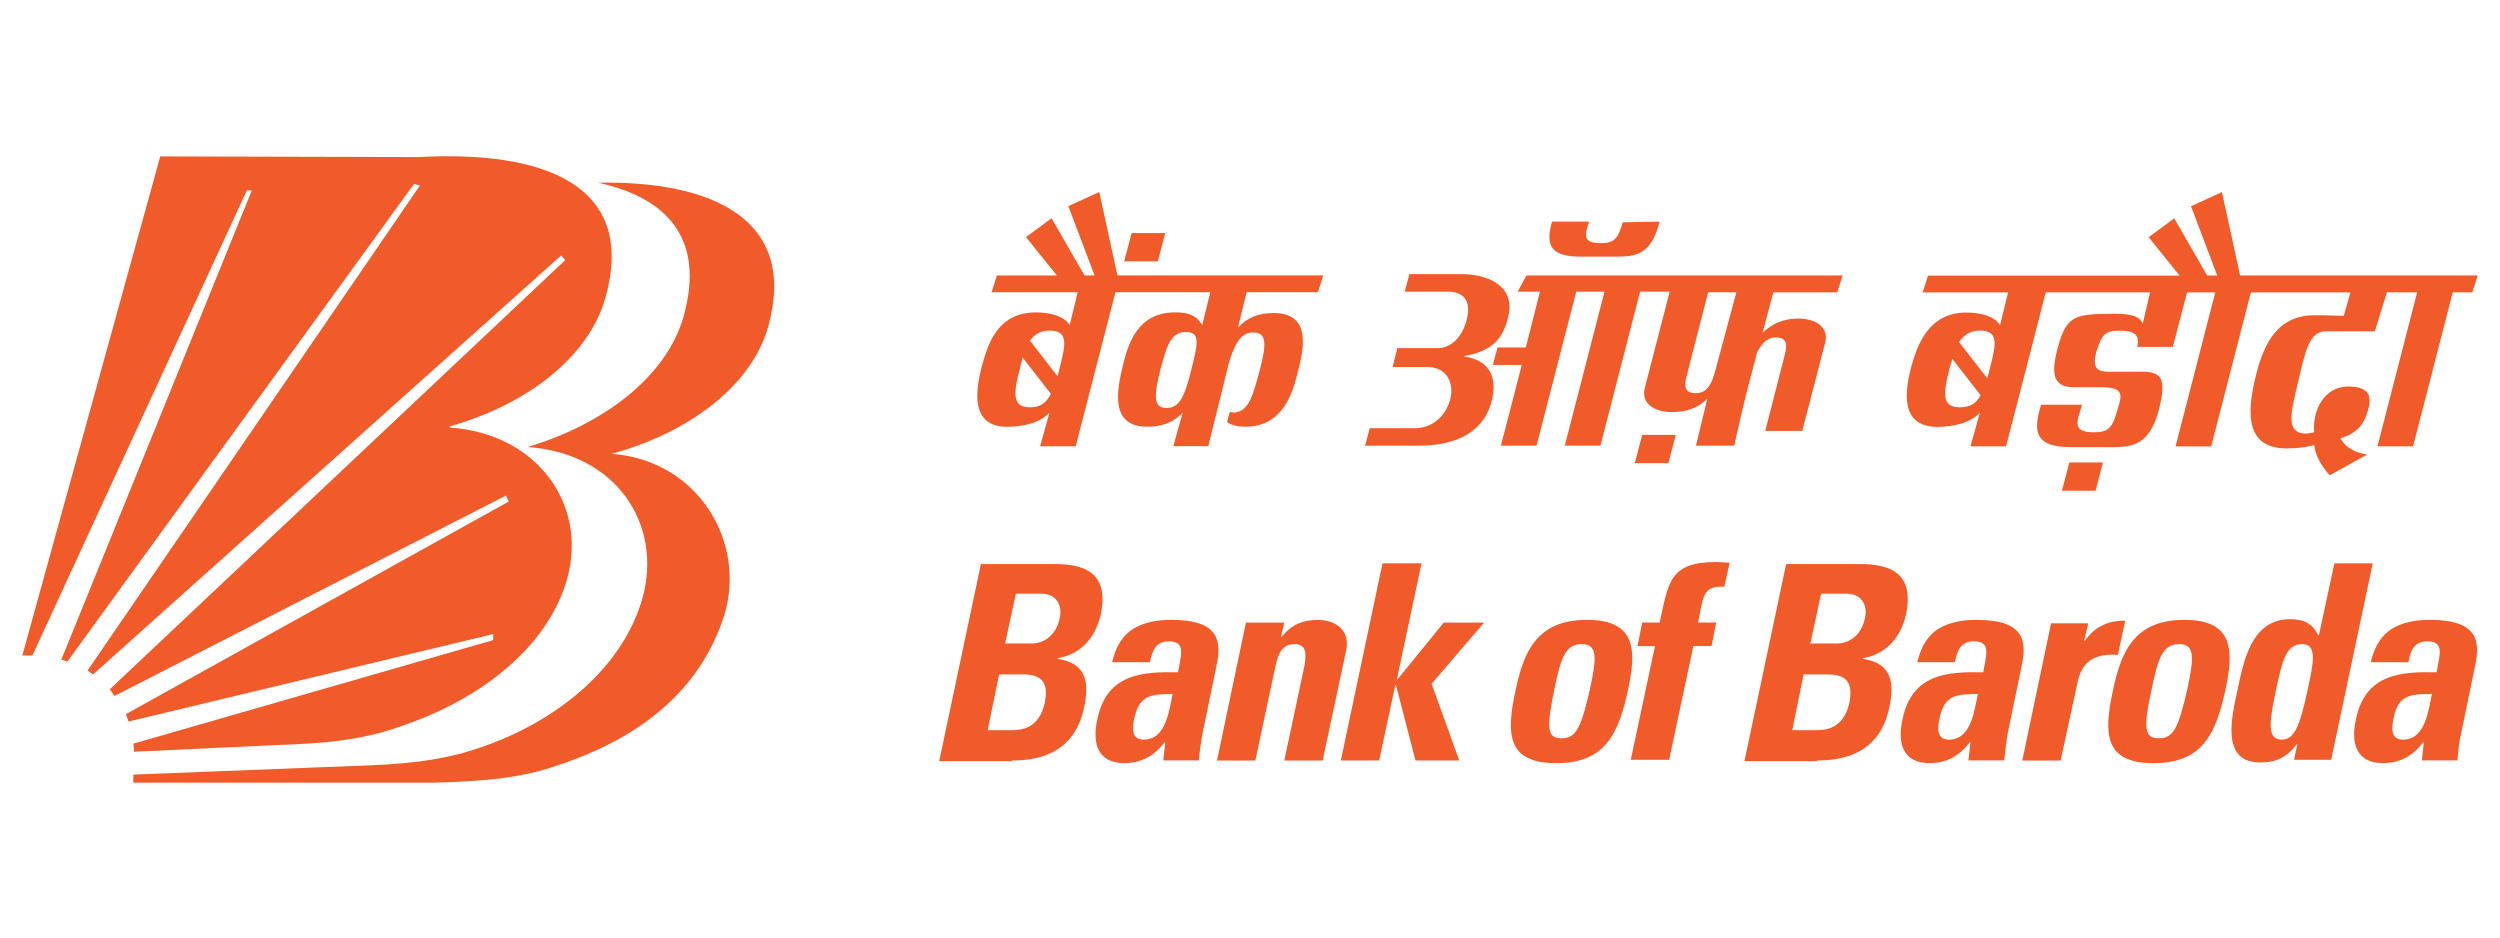 <svg xmlns="http://www.w3.org/2000/svg" width="224" height="84" viewBox="0 0 224 84" fill="none"><rect width="224" height="84" fill="white"></rect><path d="M148.708 19.858C147.926 22.87 146.538 22.99 144.85 22.99H141.532C138.761 22.99 138.52 21.783 139.062 19.858H142.379C142.078 20.881 141.657 21.787 143.402 21.787C144.549 21.787 144.97 21.486 145.391 19.918L148.708 19.858ZM177.459 35.408L174.928 32.156L174.687 32.998C174.025 35.468 174.086 36.495 175.589 36.495C176.492 36.495 177.038 36.195 177.459 35.408ZM175.529 30.647L178.06 33.9L178.301 32.998C178.782 31.008 179.203 29.62 177.398 29.62C176.492 29.625 175.95 30.046 175.529 30.647ZM191.982 29.023L192.644 26.192H183.302L179.745 39.993H176.552L177.394 36.981C176.492 37.943 174.923 38.248 173.596 38.248C170.158 38.248 170.704 34.931 171.245 32.886C171.787 30.896 172.814 28.005 176.187 28.005C177.394 28.005 178.718 28.305 179.199 29.152L179.921 26.2H172.268L172.749 24.692H195.291L192.519 21.254L194.809 19.566L197.761 24.688H198.664L196.313 18.479L199.085 17.211L200.713 24.683H222L221.519 26.192H219.77L216.212 39.993H213.02L216.577 26.192H213.866L212.783 29.689H208.379C206.931 29.689 206.57 31.438 205.968 33.969C205.247 37.041 204.701 38.85 206.69 38.85C206.811 38.85 207.051 38.79 207.352 38.73C207.172 36.861 208.194 34.63 210.424 34.63C212.474 34.63 212.474 35.713 212.173 36.74C211.812 38.128 211.09 38.85 209.702 39.271C210.424 40.599 212.113 40.719 212.113 40.719L208.736 42.588C207.954 41.686 207.468 40.84 207.348 39.877C206.505 40.118 205.599 40.178 204.877 40.178C200.778 40.178 201.5 36.199 202.166 33.487C202.888 30.716 204.095 28.245 207.408 28.245C208.615 28.245 209.999 28.305 209.999 28.305L210.6 26.196H201.68L198.122 39.997H194.93L198.488 26.196H195.957L194.689 31.077H191.497C191.737 29.994 191.256 29.629 189.928 29.629C188.721 29.629 188.36 29.809 187.818 31.558C187.457 33.066 187.879 33.367 189.387 33.307H191.922C193.791 33.307 194.092 34.029 193.43 36.745C192.588 39.877 191.08 40.062 189.211 40.062H185.532C182.28 40.062 182.155 38.614 182.881 36.263H186.559C186.198 37.531 185.477 38.734 187.582 38.734C188.85 38.734 189.271 38.433 189.752 36.624C190.173 35.357 190.233 34.695 188.304 34.695C188.304 34.695 186.555 34.695 185.773 34.695C183.603 34.695 183.964 32.886 184.325 31.318C185.107 28.486 185.653 28.125 188.906 28.125C190.839 28.056 191.741 28.297 191.982 29.023ZM104.528 36.556C105.675 36.556 106.156 35.533 106.758 33.058C107.239 31.068 107.66 29.741 106.277 29.741C104.829 29.741 104.528 31.129 103.986 33.058C103.38 35.468 103.32 36.556 104.528 36.556ZM105.129 39.933C105.972 36.921 105.972 36.921 105.972 36.921L105.129 39.933ZM94.159 35.288L91.629 32.035C91.568 32.336 91.448 32.637 91.388 32.998C90.726 35.468 90.786 36.495 92.29 36.495C93.193 36.495 93.738 36.134 94.159 35.288ZM92.29 30.527L94.761 33.72L94.941 32.998C95.423 31.008 95.844 29.62 94.039 29.62C93.193 29.625 92.651 29.986 92.29 30.527ZM94.701 24.683L91.929 21.246L94.22 19.557L97.171 24.679H98.074L95.724 18.47L98.495 17.202L100.123 24.675H118.566L118.084 26.183H111.699L110.917 29.375C111.759 28.413 112.847 28.048 114.11 28.048C117.547 28.048 116.821 31.3 116.28 33.35C115.798 35.34 114.892 38.231 111.579 38.231C110.917 38.231 110.311 38.111 109.95 37.81L110.191 36.908L110.492 36.968C111.94 36.968 112.301 35.219 112.842 33.29C113.504 30.819 113.504 29.792 112.301 29.792C111.278 29.792 110.732 30.514 110.131 32.443L108.262 39.976H105.129L105.972 36.964C105.069 37.926 104.042 38.231 102.779 38.231C99.341 38.231 100.128 34.794 100.609 32.748C101.09 30.759 101.937 27.988 105.31 27.988C106.517 27.988 107.239 28.288 107.72 29.135L108.442 26.183H99.943L96.385 39.984H93.193L94.035 36.972C93.132 37.935 91.564 38.24 90.236 38.24C86.799 38.24 87.465 34.742 88.006 32.693C88.548 30.703 89.454 27.992 92.827 27.992C94.035 27.992 95.358 28.293 95.84 29.139L96.561 26.187H88.844L89.325 24.679H94.701V24.683ZM127.009 39.933H122.308L122.729 38.364H126.829C127.851 38.364 129.42 37.763 129.961 35.713C130.262 34.386 129.72 32.882 127.851 32.882H124.779L125.2 31.193H128.818C130.086 31.193 131.048 30.11 131.409 28.662C131.71 27.579 131.65 26.131 129.72 26.131H125.862L126.283 24.563H130.923C133.274 24.563 135.805 25.586 135.143 28.361C134.662 30.471 133.575 31.494 131.104 31.919C133.635 32.28 134.176 33.969 133.635 36.018C132.612 39.748 128.638 39.933 127.009 39.933ZM155.579 26.187H153.048L151.119 33.72C150.878 34.622 150.938 35.228 151.961 35.228C153.044 35.228 153.409 34.205 153.65 33.359L155.579 26.187ZM136.772 24.683H165.101L164.62 26.192H158.892L157.929 29.809C158.832 28.967 159.859 28.542 161.122 28.542C162.69 28.542 163.893 29.324 163.532 30.712L161.483 38.609H158.166L159.914 31.799C160.155 30.896 160.155 30.23 159.072 30.23C158.29 30.23 157.805 30.892 157.444 31.558L156.602 34.751C156.421 35.413 155.519 39.271 155.394 39.933H151.957L152.979 35.713C152.077 36.616 151.05 36.921 149.787 36.921C148.218 36.921 147.015 36.139 147.376 34.751L149.606 26.131H146.955L143.397 39.933H140.205L143.763 26.131H141.232L137.674 39.933H134.481L136.35 32.701H133.759L134.18 31.133H136.711L137.979 26.131H135.989L136.772 24.683ZM101.391 20.885H104.403L103.741 23.416H100.729L101.391 20.885ZM147.14 38.966H150.152L149.49 41.497H146.478L147.14 38.966ZM185.412 41.437H188.424L187.763 43.968H184.75L185.412 41.437Z" fill="#F15A29"></path><path d="M89.519 60.425H91.689C93.558 60.425 93.919 61.387 93.618 62.956C93.077 65.426 91.328 65.426 90.546 65.426H88.496L89.519 60.425ZM91.023 53.193H93.313C94.581 53.193 95.242 54.156 94.941 55.423C94.581 57.112 93.313 57.653 92.531 57.653H90.06L91.023 53.193ZM90.662 68.138C92.23 68.138 96.145 67.957 97.111 63.497C97.653 61.086 97.292 59.398 94.761 59.037V58.977C96.871 58.616 98.138 57.108 98.62 55.118C99.402 51.38 97.292 50.538 94.46 50.538H87.89L84.152 68.198H90.662" fill="#F15A29"></path><path d="M105.069 62.173C104.768 63.501 104.528 66.273 102.478 66.273C101.331 66.273 101.455 65.19 101.636 64.343C102.117 62.113 103.38 62.234 105.069 62.173ZM108.988 59.699C109.469 57.468 109.289 55.539 104.949 55.539C103.621 55.539 102.478 55.78 101.571 56.321C100.669 56.863 100.003 57.829 99.642 59.333H103.019C103.26 58.371 103.501 57.464 104.708 57.464C105.976 57.464 105.916 58.246 105.731 59.273L105.55 60.236C102.358 60.175 99.161 60.356 98.319 64.455C97.837 66.625 98.379 68.374 100.729 68.374C102.237 68.374 103.38 67.772 104.347 66.505H104.407L104.227 68.133H107.419C107.48 67.351 107.6 66.565 107.72 65.843L108.988 59.699Z" fill="#F15A29"></path><path d="M115.072 55.784H111.635L109.044 68.142H112.481L114.29 59.643C114.531 58.56 114.892 57.713 115.979 57.713C117.062 57.713 117.062 58.556 116.881 59.643L115.072 68.142H118.51L120.62 58.259C120.98 56.57 119.777 55.548 118.089 55.548C116.761 55.548 115.798 55.909 114.836 57.056H114.776L115.072 55.784Z" fill="#F15A29"></path><path d="M123.572 68.138L125.02 61.387H125.08L126.829 68.138H130.747L128.272 61.267L132.977 55.784H129.359L125.14 60.966L127.37 50.477H123.872L120.138 68.138H123.572Z" fill="#F15A29"></path><path d="M139.908 66.148C138.641 66.148 138.52 65.366 139.307 61.568C139.848 58.977 140.269 57.709 141.717 57.709C143.165 57.709 143.045 58.977 142.499 61.568C141.653 65.366 141.171 66.148 139.908 66.148ZM139.423 68.378C143.883 68.378 145.03 65.667 145.872 61.808C146.594 58.431 146.714 55.539 142.194 55.539C137.674 55.539 136.527 58.431 135.805 61.808C134.962 65.667 134.962 68.378 139.423 68.378Z" fill="#F15A29"></path><path d="M154.977 50.417C154.556 50.417 154.195 50.357 153.77 50.357C149.55 50.357 149.49 52.226 148.708 55.78H147.14L146.719 57.889H148.287L146.117 68.077H149.555L151.725 57.889H153.353L153.774 55.78H152.146L152.447 54.272C152.687 53.004 153.108 52.463 154.496 52.583L154.977 50.417Z" fill="#F15A29"></path><path d="M161.607 60.425H163.777C165.646 60.425 166.007 61.387 165.707 62.956C165.165 65.426 163.416 65.426 162.634 65.426H160.585L161.607 60.425ZM163.171 53.193H165.462C166.729 53.193 167.391 54.156 167.09 55.423C166.729 57.112 165.462 57.653 164.68 57.653H162.209L163.171 53.193ZM162.81 68.138C164.379 68.138 168.293 67.957 169.26 63.497C169.802 61.086 169.441 59.398 166.91 59.037V58.977C169.019 58.616 170.287 57.108 170.768 55.118C171.55 51.38 169.441 50.538 166.609 50.538H160.039L156.301 68.198H162.81" fill="#F15A29"></path><path d="M177.218 62.173C176.917 63.501 176.677 66.273 174.627 66.273C173.48 66.273 173.604 65.19 173.785 64.343C174.262 62.113 175.469 62.234 177.218 62.173ZM181.132 59.699C181.614 57.468 181.433 55.539 177.093 55.539C175.766 55.539 174.623 55.78 173.716 56.321C172.814 56.863 172.148 57.829 171.787 59.333H175.164C175.345 58.371 175.645 57.464 176.853 57.464C178.12 57.464 178.06 58.246 177.875 59.273L177.695 60.236C174.502 60.175 171.305 60.356 170.463 64.455C169.982 66.625 170.523 68.374 172.874 68.374C174.382 68.374 175.525 67.772 176.492 66.505H176.552L176.371 68.133H179.564C179.684 67.351 179.745 66.565 179.865 65.843L181.132 59.699Z" fill="#F15A29"></path><path d="M183.788 55.784L181.197 68.142H184.634L186.082 61.452C186.323 60.244 186.744 58.44 189.761 58.68L190.422 55.608C189.034 55.608 187.771 56.029 186.804 57.417H186.744L187.105 55.849H183.788" fill="#F15A29"></path><path d="M193.43 66.148C192.162 66.148 191.982 65.366 192.828 61.568C193.37 58.977 193.791 57.709 195.239 57.709C196.687 57.709 196.567 58.977 196.021 61.568C195.179 65.366 194.698 66.148 193.43 66.148ZM192.949 68.378C197.409 68.378 198.556 65.667 199.398 61.808C200.12 58.431 200.241 55.539 195.72 55.539C191.2 55.539 190.053 58.431 189.331 61.808C188.489 65.667 188.489 68.378 192.949 68.378Z" fill="#F15A29"></path><path d="M204.46 66.268C203.193 66.268 203.253 65.001 203.919 61.868C204.46 59.398 204.761 57.709 206.269 57.709C207.657 57.709 207.292 59.398 206.75 61.868C206.089 64.945 205.607 66.268 204.46 66.268ZM208.86 68.138L212.598 50.477H209.161L207.773 56.927H207.713C207.232 55.904 206.445 55.479 205.182 55.479C201.684 55.479 201.023 59.338 200.481 61.808C199.94 64.339 198.973 68.318 202.531 68.318C203.859 68.318 204.881 67.897 205.784 66.689H205.844L205.543 68.077H208.86" fill="#F15A29"></path><path d="M217.901 62.173C217.6 63.501 217.359 66.273 215.31 66.273C214.163 66.273 214.287 65.19 214.468 64.343C214.889 62.113 216.152 62.234 217.901 62.173ZM221.759 59.699C222.241 57.468 222.06 55.539 217.72 55.539C216.393 55.539 215.25 55.78 214.343 56.321C213.441 56.863 212.775 57.829 212.414 59.333H215.791C215.971 58.371 216.272 57.464 217.48 57.464C218.747 57.464 218.687 58.246 218.502 59.273L218.322 60.236C215.129 60.175 211.932 60.356 211.09 64.455C210.609 66.625 211.15 68.374 213.501 68.374C215.009 68.374 216.152 67.772 217.119 66.505H217.179L216.998 68.133H220.191C220.251 67.351 220.311 66.565 220.492 65.843L221.759 59.699Z" fill="#F15A29"></path><path d="M38.949 70.127H11.947V69.405L31.838 68.623C35.636 68.503 39.25 68.262 42.807 67.055C50.099 64.644 55.887 59.643 57.576 53.554C59.385 46.984 55.225 40.594 47.268 40.053C53.958 38.064 59.686 33.844 61.25 28.361C63.239 21.25 59.621 17.692 53.597 16.369C63.664 16.188 71.498 19.561 68.847 29.208C67.338 34.691 61.495 38.85 54.804 40.659C62.642 41.261 66.921 48.677 64.872 55.187C62.702 61.937 57.279 66.157 49.983 68.567C46.421 69.826 42.747 70.007 38.949 70.127Z" fill="#F15A29"></path><path d="M24.782 66.754L12.003 67.356C12.003 67.055 12.003 66.934 11.943 66.634L44.191 57.352V56.811L11.522 64.648C11.402 64.348 11.402 64.288 11.281 63.987L45.579 44.939L45.338 44.397L10.259 62.358C10.018 62.057 10.078 62.057 9.838 61.757L50.645 23.304L50.284 22.883L8.334 60.433C8.153 60.313 8.033 60.193 7.852 60.072L37.63 16.614L37.088 16.493L6.039 59.277L5.498 59.097L22.556 17.086L22.135 17.026L2.902 58.736C2.662 58.736 2.421 58.736 2.18 58.736H2L14.358 14.014L37.505 14.074C48.475 13.473 57.094 16.425 54.263 26.613C52.755 32.095 47.031 36.315 40.341 38.184L40.281 38.304C48.178 38.846 52.639 45.235 50.83 51.805C49.141 57.954 43.052 62.715 35.761 65.125C32.198 66.393 28.581 66.634 24.782 66.754Z" fill="#F15A29"></path></svg>